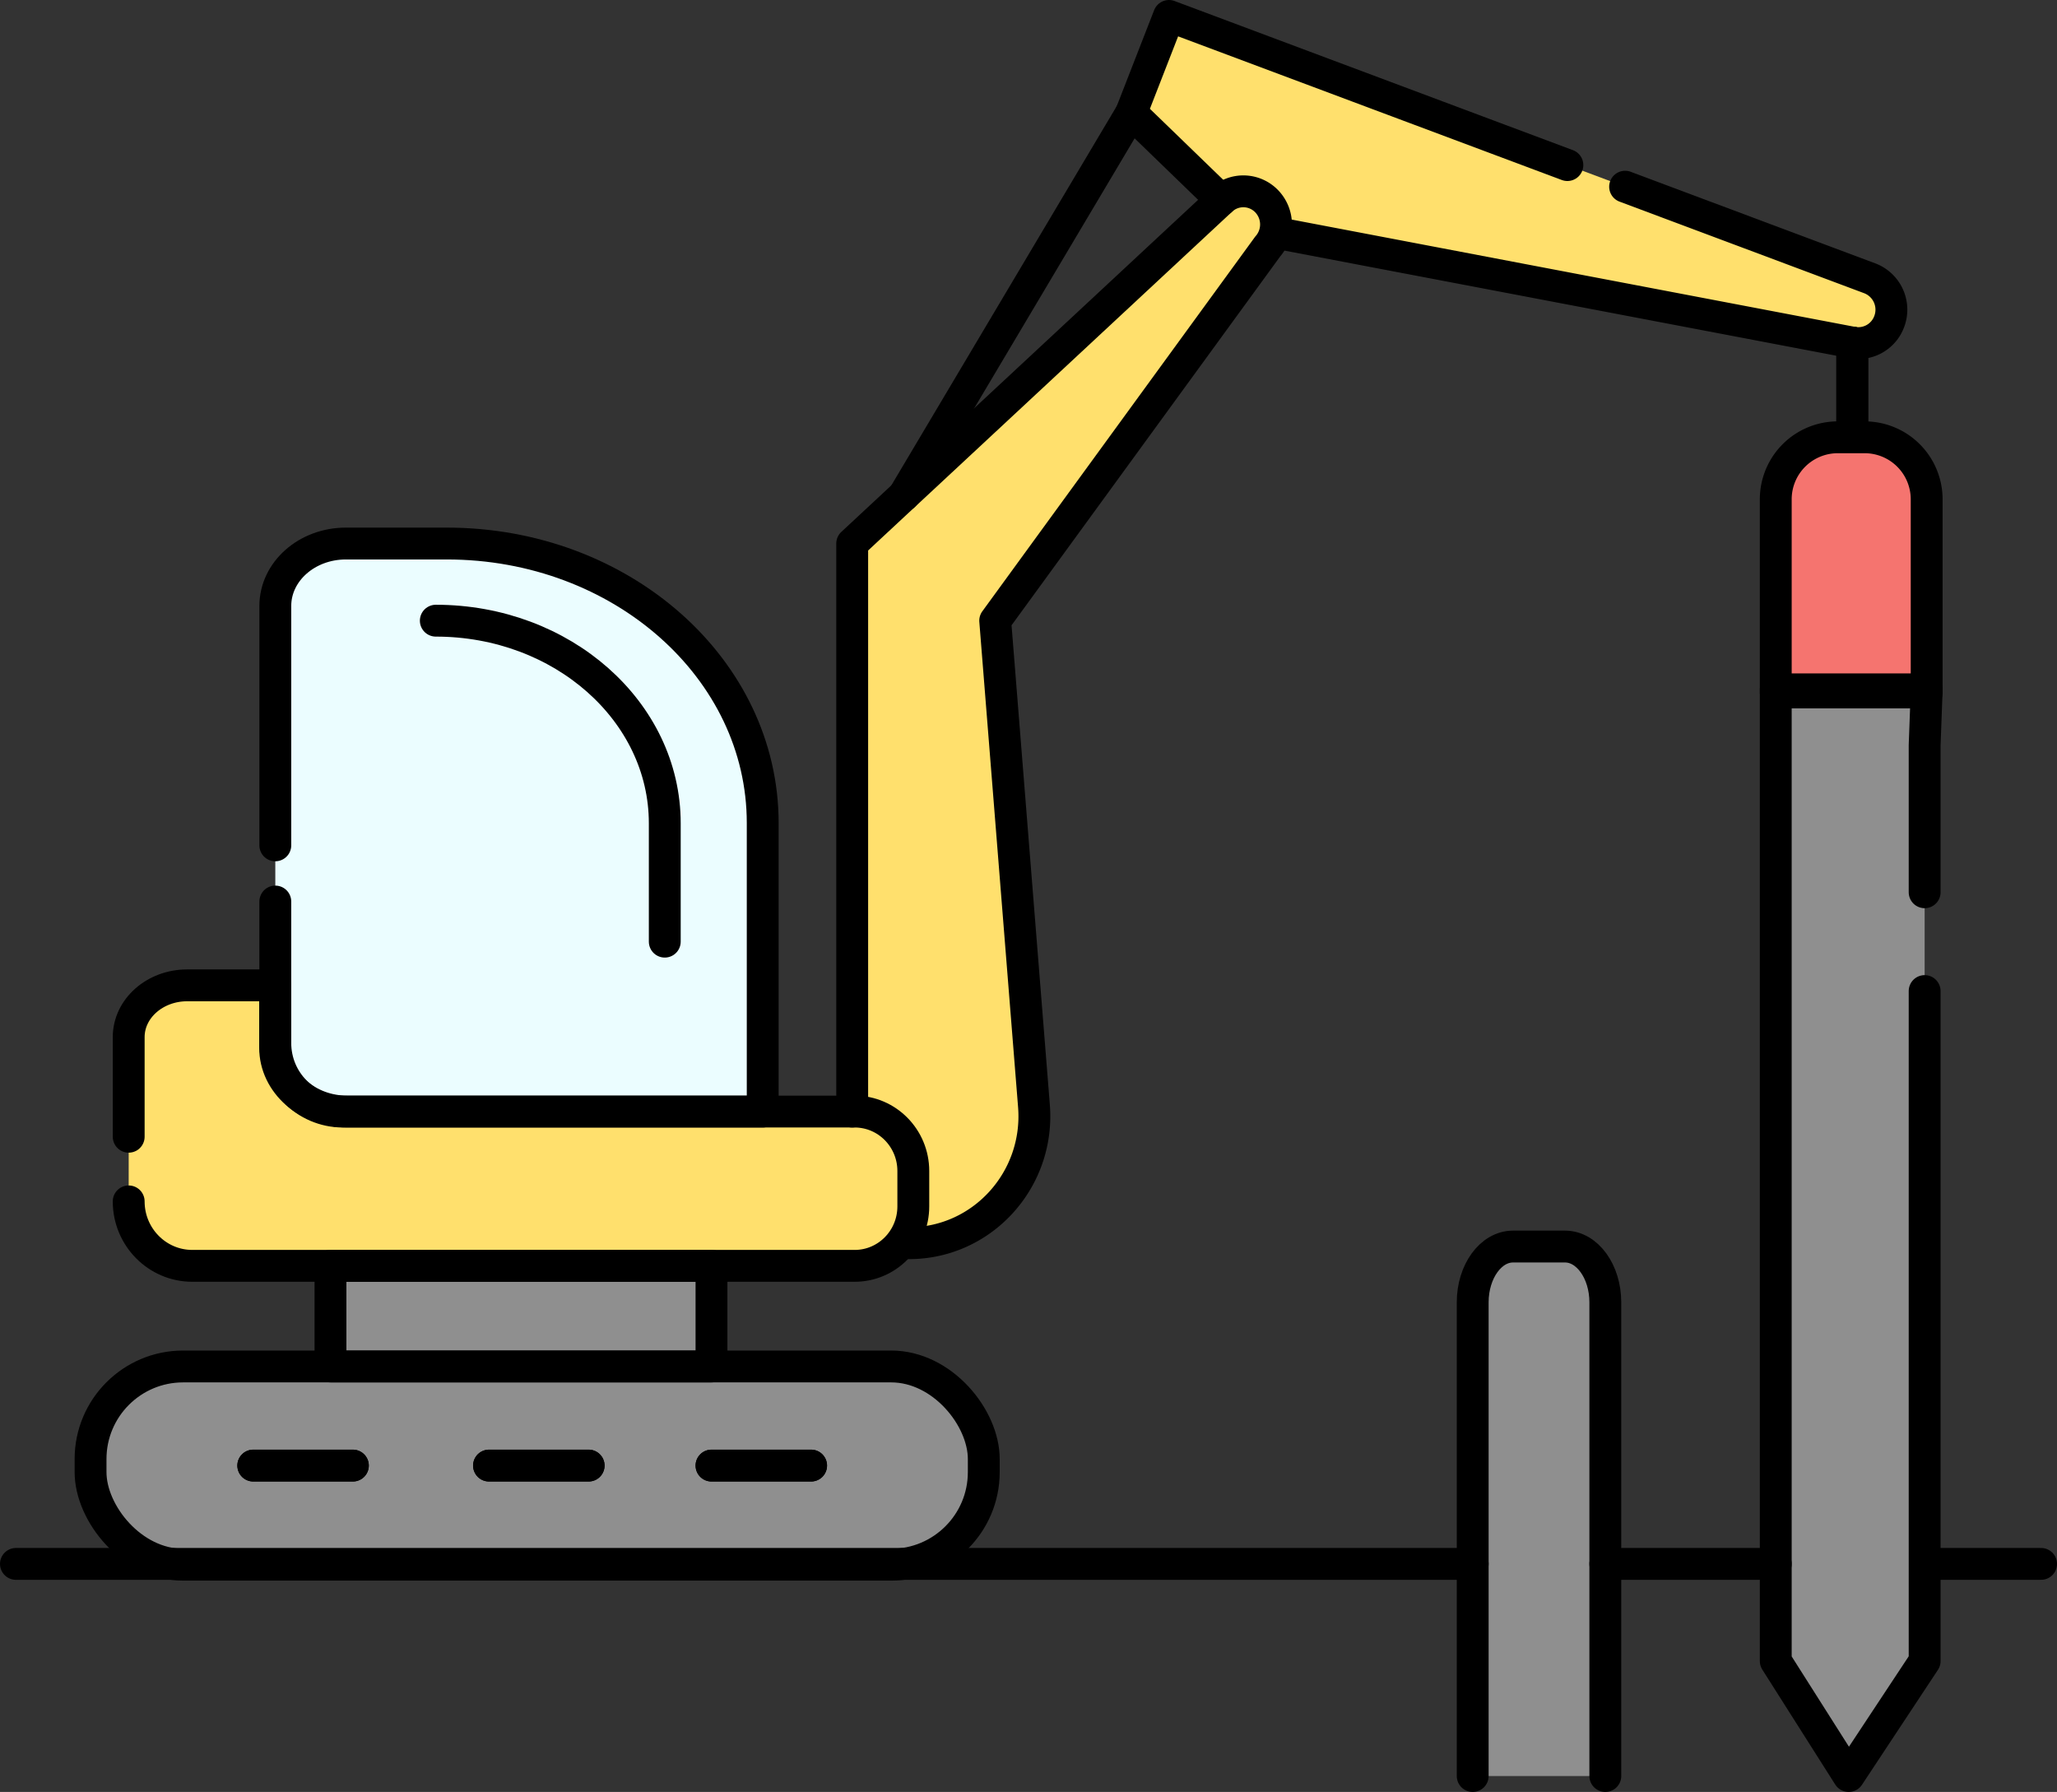 <svg id="&#x421;&#x43B;&#x43E;&#x439;_1" viewBox="0 0 2023.33 1762.68" xmlns="http://www.w3.org/2000/svg"><rect x="0" y="0" width="2023.33" height="1762.68" fill="#333333" stroke="none"/><path d="m1893.14 681.13v946.91l-74.72 118.96-71.73-118.96v-946.91z" fill="#8f8f8f"/><path d="m2317.37 2149.73v465.94h-130.45v-465.94c0-30.32 17.78-54.89 39.68-54.89h51.12c21.91 0 39.65 24.57 39.65 54.89z" fill="#8f8f8f" transform="translate(-738.33 -868.66)"/><path d="m1993.5 1097.66 566.78 107.95a32.38 32.38 0 0 0 36.13-20.11 33 33 0 0 0 -18.89-43.07l-689.34-258.1-37.18 95.37 88.58 85.75z" fill="#ffe06d" transform="translate(-738.33 -868.66)"/><path d="m1576.58 2018.77v-615.44l363-337.88a31.85 31.85 0 0 1 46.33 3 32.91 32.91 0 0 1 -.67 42.75l-268 368 38.12 477.26c5.81 72.78-50.89 135.09-122.93 135.09z" fill="#ffe06d" transform="translate(-738.33 -868.66)"/><rect fill="#8f8f8f" height="194.99" rx="91.06" width="878.6" x="89.07" y="1344.14"/><path d="m325.07 1256.44h374.77v87.71h-374.77z" fill="#8f8f8f"/><path d="m336.06 534.66h121.94a292.22 292.22 0 0 1 292.22 292.23v266.52a0 0 0 0 1 0 0h-479.42a0 0 0 0 1 0 0v-493.48a65.26 65.26 0 0 1 65.26-65.27z" fill="#ebfdff"/><path d="m864.91 2050.42c0 35 28 63.41 62.57 63.41h651.52c31.86 0 57.69-26.18 57.69-58.47v-34.82c0-32.29-25.83-58.47-57.69-58.47h-499.13c-39.16 0-70.91-28.09-70.91-62.75v-61.42h-86.49c-31.79 0-57.55 22.8-57.55 50.93v98" fill="#ffe06d" transform="translate(-738.33 -868.66)"/><path d="m1807.73 430.15h26.4a61 61 0 0 1 61 61v189.98a0 0 0 0 1 0 0h-148.44a0 0 0 0 1 0 0v-189.94a61 61 0 0 1 61.04-61.04z" fill="#f5746f"/><path d="m1895.18 1538.35h112.49" fill="none" stroke="#000" stroke-linecap="round" stroke-linejoin="round" stroke-width="31.33"/><path d="m1579.04 1538.35h167.65" fill="none" stroke="#000" stroke-linecap="round" stroke-linejoin="round" stroke-width="31.33"/><path d="m15.67 1538.35h1432.91" fill="none" stroke="#000" stroke-linecap="round" stroke-linejoin="round" stroke-width="31.33"/><path d="m1793.25 678.1h57.4" fill="#8f8f8f"/><g fill="none" stroke="#000" stroke-linecap="round" stroke-linejoin="round" stroke-width="31.33"><path d="m1993.5 1097.66 566.78 107.95a32.38 32.38 0 0 0 36.13-20.11 33 33 0 0 0 -18.89-43.07l-240.68-90.11" transform="translate(-738.33 -868.66)"/><path d="m1541.73 162.39-391.88-146.72-37.14 95.37 88.57 85.75"/><path d="m1893.14 974.86v659.08l-74.72 113.06-71.73-113.06v-900.94-54.9h44.52 57.4 46.57l-2.04 54.9v144.69"/><path d="m1112.71 111.04-223.63 376.31"/><path d="m1821.95 336.95v85.31"/><path d="m249.12 1441.64h97.98"/><path d="m481.01 1441.64h97.99"/><path d="m699.85 1441.64h97.98"/><path d="m1009.13 1755.46v139.17c0 37.25 29.79 67.44 66.54 67.44h412.89v-283.86c0-151.82-139.08-274.89-310.65-274.89h-99.39c-38.32 0-69.38 27.49-69.38 61.39v235.49" transform="translate(-738.33 -868.66)"/><path d="m1167 1479.2c124.39 0 225.22 89.23 225.22 199.29v116.44" transform="translate(-738.33 -868.66)"/><path d="m2186.92 2615.67v-465.94c0-30.32 17.78-54.89 39.68-54.89h51.12c21.9 0 39.65 24.57 39.65 54.89v465.94" transform="translate(-738.33 -868.66)"/><path d="m1821.95 336.95v85.31"/><path d="m249.12 1441.64h97.98"/><path d="m481.01 1441.64h97.99"/><path d="m699.85 1441.64h97.98"/><path d="m1576.58 1962.07v-558.74l363-337.88a31.85 31.85 0 0 1 46.33 3 32.91 32.91 0 0 1 -.67 42.75l-268 368 38.12 477.26c5.81 72.78-50.89 135.09-122.93 135.09" transform="translate(-738.33 -868.66)"/><path d="m325.07 1245.17h374.77v98.98h-374.77z"/><path d="m1807.73 430.15h26.4a61 61 0 0 1 61 61v189.98a0 0 0 0 1 0 0h-148.44a0 0 0 0 1 0 0v-189.94a61 61 0 0 1 61.04-61.04z"/><path d="m864.91 2050.42c0 35 28 63.41 62.57 63.41h651.52c31.86 0 57.69-26.18 57.69-58.47v-34.82c0-32.29-25.83-58.47-57.69-58.47h-499.13c-39.16 0-70.91-28.09-70.91-62.75v-61.42h-86.49c-31.79 0-57.55 22.8-57.55 50.93v98" transform="translate(-738.33 -868.66)"/><rect height="194.99" rx="91.06" width="878.6" x="89.07" y="1344.14"/></g></svg>